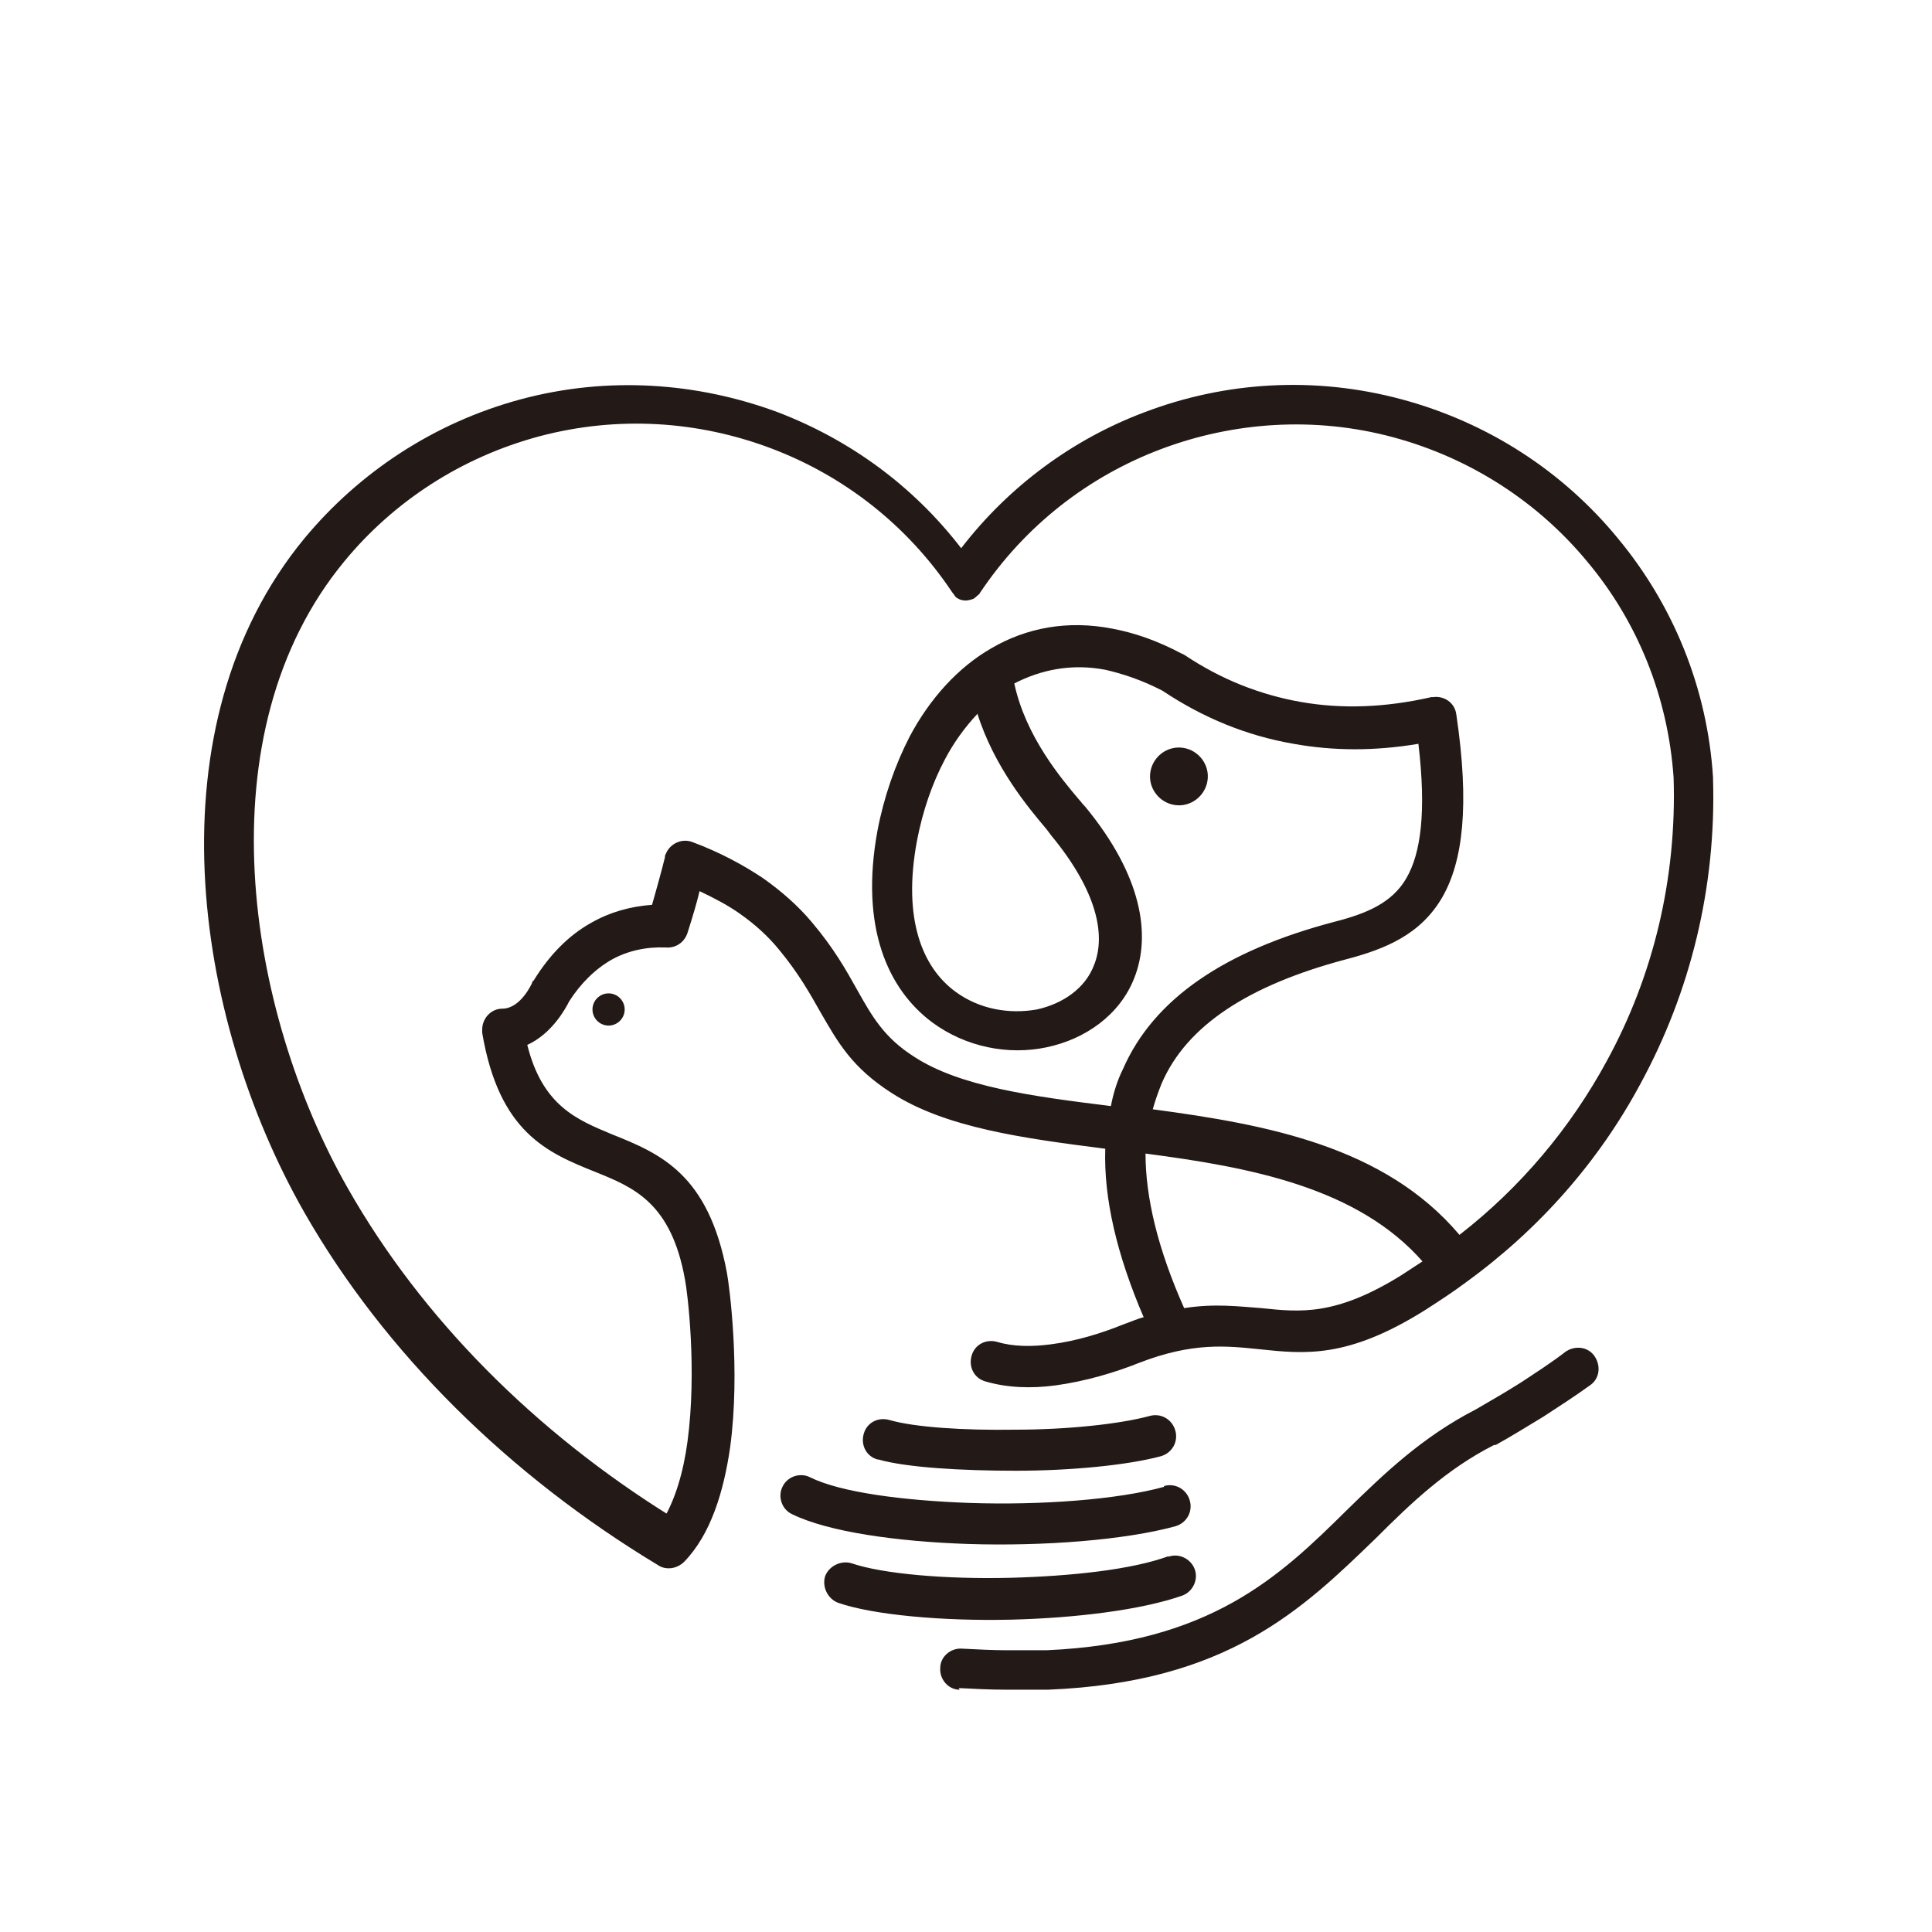 <?xml version="1.0" encoding="UTF-8"?> <svg xmlns="http://www.w3.org/2000/svg" id="Layer_1" data-name="Layer 1" viewBox="0 0 24 24"><defs><style> .cls-1 { fill: #231916; } .cls-2 { fill: #fff; } </style></defs><rect class="cls-2" width="24" height="24"></rect><path class="cls-1" d="M11.92,20.99c-.14,0-.25-.13-.24-.27,0-.14.13-.25.27-.24.2.01.38.02.55.02.17,0,.34,0,.5,0,2.04-.09,2.9-.92,3.73-1.74.47-.46.94-.91,1.6-1.25.19-.11.38-.22.57-.34.18-.12.37-.24.55-.38.12-.08.28-.06.36.06.08.12.06.28-.06.36-.18.13-.38.26-.58.39-.2.12-.39.24-.59.35,0,0-.01,0-.02,0-.59.3-1.03.72-1.47,1.16-.91.88-1.84,1.79-4.07,1.88-.17,0-.34,0-.53,0-.19,0-.38-.01-.58-.02M14.51,19.34c.13-.05.28.02.33.15.05.13-.02.28-.15.33-.51.18-1.33.28-2.13.3-.86.02-1.72-.06-2.15-.21-.13-.05-.2-.2-.16-.33.05-.13.2-.2.33-.16.38.13,1.16.2,1.97.18.75-.02,1.51-.1,1.97-.27ZM10.9,18.13c-.14-.04-.21-.18-.17-.32.04-.14.18-.21.32-.17.31.09.92.13,1.56.12.65,0,1.3-.07,1.67-.17.14-.04.28.04.32.18.04.14-.04.28-.18.32-.41.11-1.11.18-1.8.18-.68,0-1.36-.04-1.71-.14ZM12.14,8.87c-.15.16-.29.35-.4.56-.16.3-.28.65-.35,1.02-.18.97.07,1.57.48,1.87.3.22.67.28,1.01.22.32-.07.6-.26.71-.55.15-.37.04-.92-.53-1.61l-.06-.08c-.22-.26-.65-.77-.86-1.44ZM17.68,15.68c-.81-.93-2.15-1.18-3.45-1.35,0,.54.15,1.18.48,1.92.38-.06.68-.02.96,0,.48.05.92.1,1.74-.41h0c.09-.06.17-.11.26-.17ZM8.23,18.89c.16-.26.26-.61.31-.98.12-.89,0-1.86-.03-2.01-.17-.96-.64-1.15-1.11-1.34-.6-.24-1.2-.49-1.41-1.73h0s0-.03,0-.04c0-.14.11-.26.25-.26.23,0,.37-.32.37-.32,0,0,0-.02.02-.03.19-.31.43-.56.72-.72.23-.13.48-.2.75-.22.12-.42.16-.59.16-.59,0-.01,0-.03.01-.04.05-.13.2-.2.33-.15.35.13.64.29.88.45.24.17.44.35.6.54.28.33.43.6.57.85.18.32.33.59.71.83.57.37,1.47.49,2.44.61.03-.16.08-.32.15-.46.38-.87,1.26-1.47,2.63-1.83.39-.1.71-.23.89-.54.18-.31.25-.82.15-1.67-.54.09-1.05.09-1.55,0-.58-.1-1.12-.32-1.63-.66-.25-.13-.49-.21-.71-.26-.42-.08-.8,0-1.13.17.14.66.59,1.19.81,1.45.02.02.03.04.07.08.71.86.82,1.6.61,2.13-.18.46-.61.76-1.09.86-.47.1-1,0-1.42-.31-.55-.41-.9-1.18-.68-2.38.08-.42.22-.82.4-1.17.25-.47.6-.86,1.02-1.1.43-.25.94-.35,1.5-.24.27.05.56.15.86.31.01,0,.02.01.04.02.45.3.93.49,1.44.58.51.09,1.05.07,1.62-.06h.02c.14-.02.27.07.29.21.17,1.14.08,1.83-.17,2.27-.27.47-.71.65-1.21.78-1.2.32-1.97.82-2.28,1.54-.04.1-.08.21-.11.32,1.42.19,2.88.46,3.81,1.56.76-.59,1.38-1.33,1.83-2.16.58-1.06.87-2.27.83-3.52h0c-.07-1.01-.45-1.94-1.07-2.68-.61-.74-1.45-1.29-2.42-1.55-.97-.26-1.98-.19-2.88.15-.9.34-1.69.95-2.25,1.79,0,.01-.02.02-.03.03h0s0,0,0,0h0s0,0,0,0h0s0,0,0,0h0s-.03.03-.05.04h0s0,0,0,0h0s0,0,0,0h0s-.06.02-.09.02h0s0,0,0,0h0s0,0,0,0h0s0,0,0,0h0s-.06,0-.09-.02h0s0,0,0,0h0s0,0,0,0h0s0,0,0,0c-.02-.01-.04-.02-.05-.04h0s0,0,0,0h0s0,0,0,0h0s0,0,0,0h0s-.02-.03-.03-.04c-.56-.84-1.35-1.45-2.25-1.79-.9-.34-1.9-.41-2.88-.15-.97.26-1.81.81-2.42,1.55-1.77,2.14-1.22,5.58.04,7.79.92,1.62,2.33,3.03,4.02,4.08ZM14.21,16.37c-.34-.79-.5-1.49-.48-2.1-1.02-.13-1.98-.26-2.65-.69-.5-.32-.67-.63-.89-1.01-.13-.23-.27-.48-.51-.77-.13-.16-.29-.31-.49-.45-.14-.1-.31-.19-.5-.28-.03.13-.08.3-.15.52-.04.12-.15.19-.27.18-.24-.01-.47.04-.67.15-.21.12-.39.3-.53.52-.04.08-.21.4-.52.54.19.76.62.93,1.05,1.11.6.24,1.2.49,1.43,1.72.03.16.17,1.21.04,2.17-.08.55-.24,1.08-.57,1.42-.09.09-.23.11-.33.04-1.84-1.11-3.39-2.63-4.39-4.38-1.39-2.44-1.91-6.05,0-8.37.68-.82,1.61-1.44,2.69-1.73,1.08-.29,2.19-.21,3.19.16.89.34,1.68.91,2.28,1.69.6-.78,1.4-1.36,2.28-1.69,1-.38,2.11-.45,3.19-.16,1.08.29,2.01.9,2.69,1.73.68.82,1.11,1.85,1.18,2.97,0,0,0,.02,0,.02.04,1.34-.28,2.64-.9,3.78-.52.97-1.26,1.81-2.17,2.47,0,0,0,0,0,0h0c-.16.12-.33.23-.5.34h0c-.97.61-1.5.55-2.07.49-.4-.04-.82-.09-1.49.17-.3.12-.67.23-1.04.28-.3.04-.6.03-.87-.05-.14-.04-.21-.18-.17-.32.04-.14.18-.21.32-.17.2.06.43.06.66.03.32-.04.64-.14.91-.25.09-.03.17-.07.26-.09ZM14.59,9.29c.2-.03.38.11.41.3.03.2-.11.38-.3.41-.2.03-.38-.11-.41-.3-.03-.2.11-.38.3-.41ZM7.56,12.34c-.11,0-.2.09-.2.2s.09.2.2.2.2-.09.2-.2-.09-.2-.2-.2ZM14.46,18.46c.14-.04.28.04.32.18.04.14-.04.28-.18.32-.62.17-1.63.25-2.57.22-.89-.03-1.74-.15-2.19-.37-.13-.06-.18-.22-.12-.34.06-.13.22-.18.34-.12.38.19,1.16.29,1.98.32.89.03,1.84-.04,2.42-.2Z"></path></svg> 